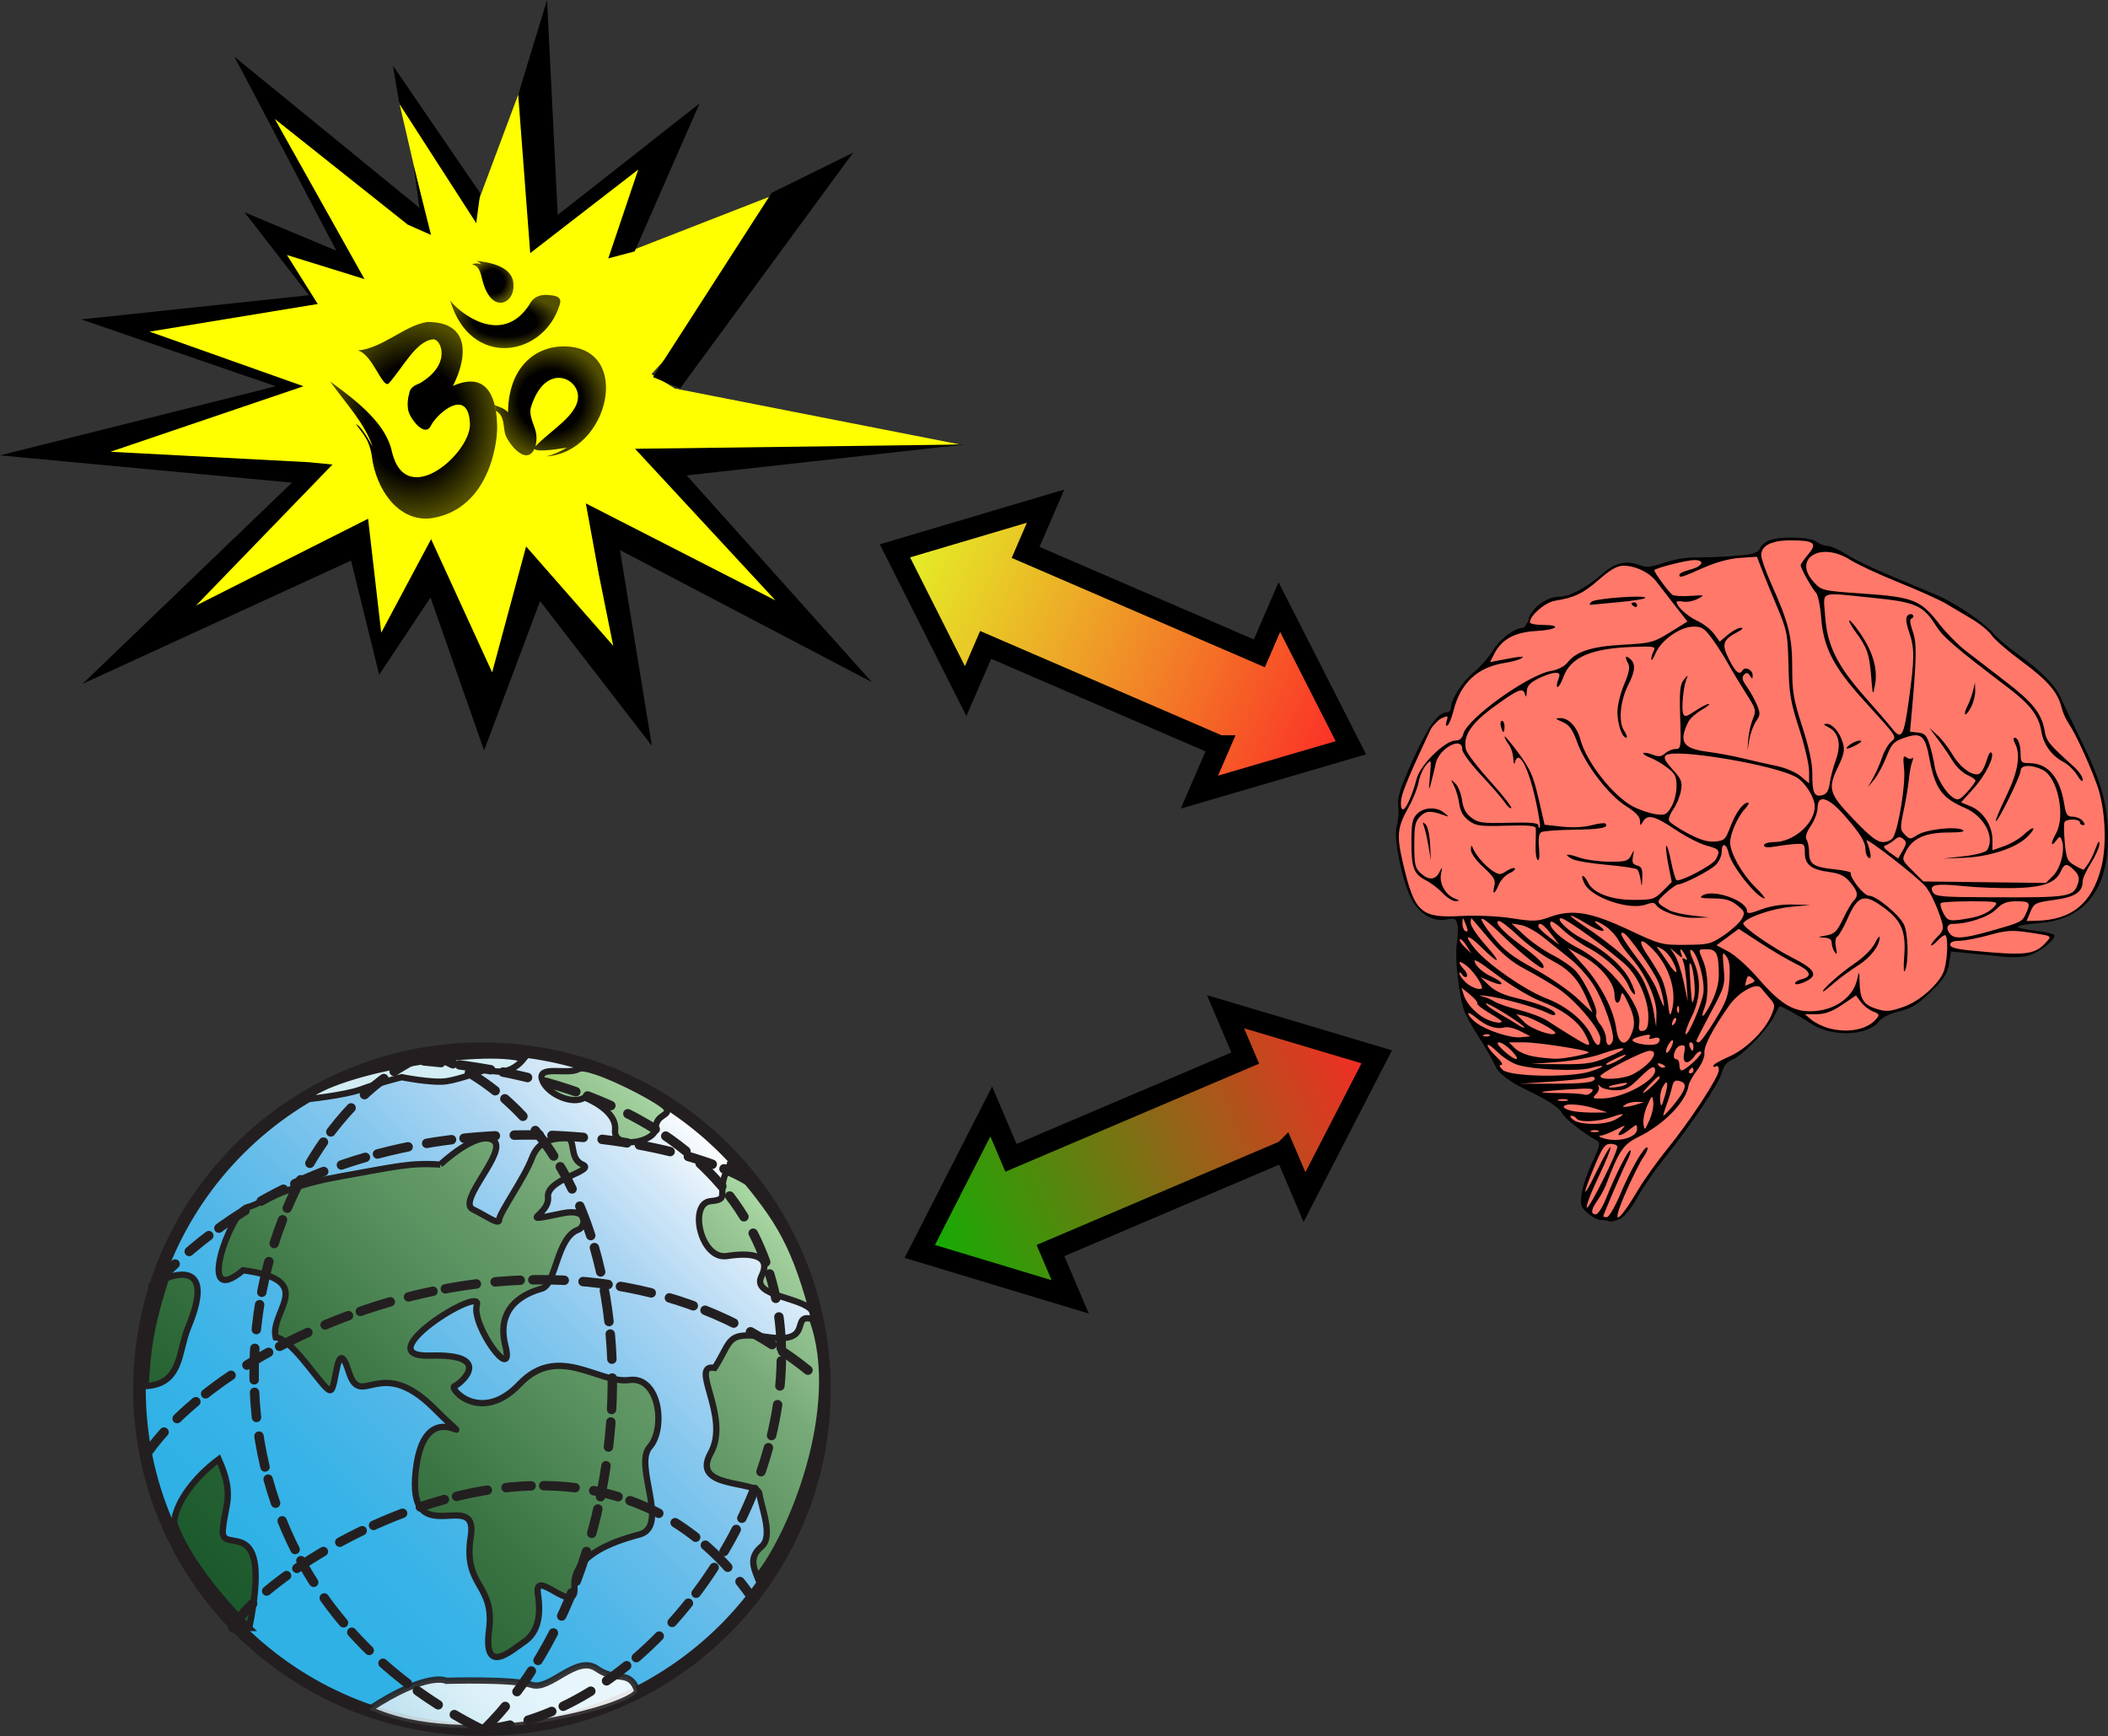<?xml version="1.0" encoding="UTF-8" standalone="no"?>
<!-- Created with Inkscape (http://www.inkscape.org/) -->

<svg
   xmlns:a="http://ns.adobe.com/AdobeSVGViewerExtensions/3.0/"
   xmlns:dc="http://purl.org/dc/elements/1.1/"
   xmlns:cc="http://creativecommons.org/ns#"
   xmlns:rdf="http://www.w3.org/1999/02/22-rdf-syntax-ns#"
   xmlns:svg="http://www.w3.org/2000/svg"
   xmlns="http://www.w3.org/2000/svg"
   xmlns:xlink="http://www.w3.org/1999/xlink"
   xmlns:sodipodi="http://sodipodi.sourceforge.net/DTD/sodipodi-0.dtd"
   xmlns:inkscape="http://www.inkscape.org/namespaces/inkscape"
   width="100%"
   height="100%"
   id="starburst"
   sodipodi:version="0.32"
   inkscape:version="0.47pre4 r22446"
   sodipodi:docname="soul_communication.svg"
   inkscape:output_extension="org.inkscape.output.svg.inkscape"
   version="1.0"
   viewBox="0 0 578.585 476.578">
  <rect x="0" y="0" width="578.585" height="476.578" fill="#333333" stroke="none"/>
  <defs
     id="defs4">
    <linearGradient
       id="linearGradient5042">
      <stop
         style="stop-color:#fd2727;stop-opacity:1;"
         offset="0"
         id="stop5044" />
      <stop
         style="stop-color:#09b600;stop-opacity:0.969;"
         offset="1"
         id="stop5046" />
    </linearGradient>
    <linearGradient
       id="linearGradient4388">
      <stop
         id="stop4390"
         offset="0"
         style="stop-color:#fd2727;stop-opacity:1;" />
      <stop
         id="stop4392"
         offset="1"
         style="stop-color:#e9fe26;stop-opacity:0.968;" />
    </linearGradient>
    <inkscape:perspective
       sodipodi:type="inkscape:persp3d"
       inkscape:vp_x="0 : 526.18109 : 1"
       inkscape:vp_y="0 : 1000 : 0"
       inkscape:vp_z="744.09448 : 526.18109 : 1"
       inkscape:persp3d-origin="372.04724 : 350.78739 : 1"
       id="perspective10" />
    <inkscape:perspective
       id="perspective2447"
       inkscape:persp3d-origin="372.04724 : 350.78739 : 1"
       inkscape:vp_z="744.09448 : 526.18109 : 1"
       inkscape:vp_y="0 : 1000 : 0"
       inkscape:vp_x="0 : 526.18109 : 1"
       sodipodi:type="inkscape:persp3d" />
    <inkscape:perspective
       id="perspective3283"
       inkscape:persp3d-origin="372.04724 : 350.78739 : 1"
       inkscape:vp_z="744.09448 : 526.18109 : 1"
       inkscape:vp_y="0 : 1000 : 0"
       inkscape:vp_x="0 : 526.18109 : 1"
       sodipodi:type="inkscape:persp3d" />
    <inkscape:perspective
       id="perspective3369"
       inkscape:persp3d-origin="372.04724 : 350.78739 : 1"
       inkscape:vp_z="744.09448 : 526.18109 : 1"
       inkscape:vp_y="0 : 1000 : 0"
       inkscape:vp_x="0 : 526.18109 : 1"
       sodipodi:type="inkscape:persp3d" />
    <inkscape:perspective
       id="perspective4182"
       inkscape:persp3d-origin="0.5 : 0.33333333 : 1"
       inkscape:vp_z="1 : 0.5 : 1"
       inkscape:vp_y="0 : 1000 : 0"
       inkscape:vp_x="0 : 0.5 : 1"
       sodipodi:type="inkscape:persp3d" />
    <linearGradient
       id="linearGradient9971">
      <stop
         id="stop9973"
         offset="0"
         style="stop-color: rgb(0, 0, 0); stop-opacity: 1;" />
      <stop
         style="stop-color: rgb(2, 0, 0); stop-opacity: 1;"
         offset="0.566"
         id="stop9985" />
      <stop
         id="stop9975"
         offset="1"
         style="stop-color:#040000;stop-opacity:0.69;" />
    </linearGradient>
    <inkscape:perspective
       id="perspective18"
       inkscape:persp3d-origin="135 : 83.666667 : 1"
       inkscape:vp_z="270 : 125.5 : 1"
       inkscape:vp_y="0 : 1000 : 0"
       inkscape:vp_x="0 : 125.5 : 1"
       sodipodi:type="inkscape:persp3d" />
    <radialGradient
       inkscape:collect="always"
       xlink:href="#linearGradient9971"
       id="radialGradient4295"
       gradientUnits="userSpaceOnUse"
       gradientTransform="matrix(0.281,0,0,0.283,187.426,635.484)"
       cx="159.363"
       cy="20.579"
       fx="159.363"
       fy="20.579"
       r="20.764" />
    <radialGradient
       inkscape:collect="always"
       xlink:href="#linearGradient9971"
       id="radialGradient4298"
       gradientUnits="userSpaceOnUse"
       gradientTransform="matrix(0.281,0,0,0.137,187.426,644.066)"
       cx="171.586"
       cy="59.301"
       fx="171.586"
       fy="59.301"
       r="54.233" />
    <radialGradient
       inkscape:collect="always"
       xlink:href="#linearGradient9971"
       id="radialGradient4301"
       gradientUnits="userSpaceOnUse"
       gradientTransform="matrix(0.281,0,0,0.278,187.426,635.959)"
       cx="215.65"
       cy="137.317"
       fx="215.65"
       fy="137.317"
       r="54.793" />
    <radialGradient
       inkscape:collect="always"
       xlink:href="#linearGradient9971"
       id="radialGradient4304"
       gradientUnits="userSpaceOnUse"
       gradientTransform="matrix(0.281,0,0,0.33,187.426,628.012)"
       cx="82.173"
       cy="155.381"
       fx="82.173"
       fy="155.381"
       r="82.009" />
    <inkscape:perspective
       id="perspective4356"
       inkscape:persp3d-origin="372.04724 : 350.78739 : 1"
       inkscape:vp_z="744.09448 : 526.18109 : 1"
       inkscape:vp_y="0 : 1000 : 0"
       inkscape:vp_x="0 : 526.18109 : 1"
       sodipodi:type="inkscape:persp3d" />
    <linearGradient
       inkscape:collect="always"
       xlink:href="#linearGradient4388"
       id="linearGradient4386"
       x1="-394.2"
       y1="314.094"
       x2="-188.657"
       y2="314.094"
       gradientUnits="userSpaceOnUse"
       gradientTransform="matrix(-0.635,-0.274,0.274,-0.635,134.089,861.661)" />
    <linearGradient
       inkscape:collect="always"
       xlink:href="#linearGradient5042"
       id="linearGradient4396"
       gradientUnits="userSpaceOnUse"
       gradientTransform="matrix(-0.636,0.271,-0.271,-0.636,311.87,1159.54)"
       x1="-394.2"
       y1="314.094"
       x2="-188.657"
       y2="314.094" />
  </defs>
  <sodipodi:namedview
     id="base"
     pagecolor="#ffffff"
     bordercolor="#666666"
     borderopacity="1.0"
     gridtolerance="10000"
     guidetolerance="10"
     objecttolerance="10"
     inkscape:pageopacity="0.0"
     inkscape:pageshadow="2"
     inkscape:zoom="0.98994949"
     inkscape:cx="315.00905"
     inkscape:cy="243.5029"
     inkscape:document-units="px"
     inkscape:current-layer="layer1"
     showgrid="false"
     inkscape:window-width="1440"
     inkscape:window-height="829"
     inkscape:window-x="0"
     inkscape:window-y="25"
     showguides="true"
     inkscape:guide-bbox="true"
     inkscape:window-maximized="1" />
  <g
     inkscape:label="Layer 1"
     inkscape:groupmode="layer"
     id="layer1"
     transform="translate(-96.996,-563.958)">
    <g
       id="g3289"
       transform="translate(16.162,123.239)">
      <path
         sodipodi:nodetypes="cccccccccccccccccccccccccccccc"
         id="path2455"
         d="M 158.571,546.648 105,565.576 166.429,570.934 127.5,612.005 180.714,588.791 185,620.934 199.643,596.291 217.5,630.219 l 11.429,-30 23.214,23.214 -4.643,-38.929 51.786,26.786 -35,-42.857 80,-5.714 -78.214,-15.357 -6.429,-3.929 L 310,487.719 l -56.786,22.143 7.143,-26.429 -29.643,20.714 -4.286,-46.429 -15.357,41.071 -20.714,-30.179 8.214,35.536 -45.714,-34.643 23.929,43.929 -22.143,-7.5 13.214,18.214 -50.357,7.143 41.071,15.357 z"
         style="fill:#ffff00;fill-rule:evenodd;stroke:none" />
      <path
         sodipodi:nodetypes="cccccccccccccccccccccccccccccccccccccccccccccccccccccccccccccccc"
         id="path2453"
         d="m 198.996,604.719 -14.091,21.213 -7.715,-31.336 -73.678,33.825 57.451,-55.212 -80.13,-7.494 75.687,-18.964 -53.377,-18.362 62.477,-6.633 -17.675,-22.766 25.19,10.53 -23.044,-43.93 -4.948,-9.33 50.819,41.5 -1.597,-11.598 4.777,19.047 -6.392,-2.828 -36.488,-29.01 24.611,43.949 -21.277,-6.602 8.449,13.441 -46.155,7.59 42.239,14.993 -52.988,17.988 54.227,2.85 6.727,0.639 -37.455,38.722 47.222,-23.833 3.609,31.276 13.693,-25.665 16.753,36.556 9.32,-34.556 23.902,27.254 -3.977,-19.772 -3.533,-19.305 52.042,26.624 -38.532,-41.611 90.417,-1.183 -76.245,8.487 50.828,56.74 -69.13,-36.234 8.748,53.716 -30.688,-39.716 -15.364,41 -14.712,-42 z m 68.504,-57.368 -7.429,-3.132 32.571,-50.581 22.355,-11.011 -47.498,64.723 z m -11.489,-60.084 -29.646,22.928 -3.301,-43.509 7.919,-25.967 2.926,59 38.944,-30.623 -17.809,40.624 -7.255,1.927 8.221,-24.381 z m -65.576,-18.076 -1.762,-10.471 23.969,35 -1.095,8.255 -21.112,-32.783 z"
         style="fill:#000000" />
    </g>
    <g
       transform="matrix(-0.335,0,0,0.335,694.638,638.524)"
       inkscape:label="Layer 1"
       id="g4000">
      <g
         id="g3885">
        <g
           id="g3882">
          <path
             sodipodi:nodetypes="ccccccccccccccccccccccccccccccccccccccccccccccccccccccccccccccccccc"
             id="path3371"
             d="m 124.643,559.862 c 20.952,0.729 41.905,-0.967 62.857,-5 l 2.5,20.357 19.643,21.429 28.929,12.143 7.143,3.214 8.571,8.214 22.143,3.214 19.286,-5.714 32.857,-20 4.286,15 c 5.351,6.165 7.68,14.597 16.429,18.214 5.611,9.27 16.209,13.553 26.429,18.214 l -2.143,5.357 c 18.386,35.661 43.339,64.757 66.071,96.071 l 15,22.857 6.786,3.929 18.214,-4.286 8.214,-10.357 -5.357,-23.929 -12.143,-25 31.071,-21.429 7.5,-12.857 41.429,-19.643 5.714,-7.143 15,-26.786 11.071,-17.143 5.714,-23.929 1.786,-19.286 -1.071,-22.857 -0.714,-13.571 26.071,-1.071 12.143,-12.143 10.357,-31.786 2.857,-28.929 -2.5,-11.429 0.714,-13.571 -23.214,-53.214 -12.5,-13.571 -7.143,-1.071 -5.714,-18.571 -14.643,-16.429 -15,-16.071 c -2.496,-10.491 -17.259,-14.169 -27.5,-20.357 3.232,-6.179 -4.545,-11.135 -9.286,-16.429 -9.596,-5.843 -21.045,-8.243 -35,-13.214 l -24.643,-18.929 c -6.548,-4.289 -13.095,-2.629 -19.643,-0.357 l -12.5,1.786 -34.286,-9.643 -29.286,0 L 342.5,230.219 c -1.472,-3.689 -3.08,-7.32 -11.071,-8.214 -9.803,-5.247 -18.193,-2.013 -27.143,-2.143 l -16.429,6.429 -36.071,16.429 -80.714,37.5 -50.357,43.571 c -10.606,4.264 -17.379,16.195 -25.357,25.714 L 65,419.862 c -6.396,20.156 -7.409,42.465 -4.286,66.429 2.183,15.317 8.773,26.227 18.571,33.929 7.583,6.546 18.32,11.636 38.214,12.5 l 15.714,2.857 -3.571,3.571 -27.857,5 c 6.47,6.387 11.051,14.663 22.857,15.714 z"
             style="fill:#ff786a;fill-opacity:1;fill-rule:evenodd;stroke:none" />
        </g>
        <path
           d="m 456.139,775.802 c -3.421,-1.861 -9.435,-9.414 -13.364,-16.785 -3.929,-7.37 -14.153,-22.186 -22.721,-32.924 -22.559,-28.27 -44.289,-60.718 -46.833,-69.931 -1.538,-5.572 -4.253,-8.832 -8.986,-10.793 -8.262,-3.422 -28.045,-23.934 -33.59,-34.828 -2.227,-4.374 -4.247,-8.198 -4.49,-8.496 -0.722,-0.887 -15.596,7.191 -25.757,13.989 -16.858,11.278 -46.288,10.438 -55.75,-1.592 -2.63,-3.343 -8.932,-6.495 -16.726,-8.365 -10.08,-2.418 -15.09,-5.513 -25.825,-15.954 -10.886,-10.587 -13.612,-14.794 -14.928,-23.028 l -1.61,-10.074 -12.951,1.282 c -7.123,0.705 -19.819,1.99 -28.214,2.854 -9.677,0.996 -18.264,0.581 -23.461,-1.134 -8.465,-2.794 -20.199,-12.126 -20.199,-16.065 0,-1.23 6.759,-2.961 15.02,-3.846 8.261,-0.885 15.02,-2.377 15.02,-3.316 0,-0.939 -7.835,-2.301 -17.411,-3.025 -37.158,-2.81 -56.607,-27.223 -56.491,-70.908 0.066,-24.701 5.602,-45.187 20.317,-75.172 7.484,-15.251 15.432,-32.037 17.662,-37.304 4.604,-10.872 16.875,-23.388 37.079,-37.819 7.625,-5.447 16.306,-12.902 19.291,-16.569 6.434,-7.903 29.63,-23.739 44.254,-30.211 5.719,-2.531 22.356,-9.509 36.971,-15.506 14.615,-5.997 31.716,-14.187 38.002,-18.2 6.286,-4.013 13.564,-7.329 16.175,-7.369 2.611,-0.04 6.765,-1.6 9.232,-3.466 5.449,-4.121 30.789,-4.593 39.265,-0.731 3.212,1.464 6.408,4.448 7.101,6.632 0.984,3.1 5.176,4.326 19.108,5.588 9.816,0.89 24.086,1.5 31.712,1.357 8.503,-0.16 19.038,1.529 27.244,4.367 9.976,3.45 14.864,4.062 19.214,2.409 12.154,-4.621 20.869,-2.702 32.176,7.085 13.313,11.522 26.543,18.425 35.313,18.425 9.536,0 21.964,9.073 24.596,17.958 1.216,4.103 3.138,7.46 4.272,7.46 6.948,0 19.083,8.981 24.892,18.422 3.627,5.895 10.796,14.094 15.931,18.22 9.164,7.364 18.55,22.099 18.55,29.121 0,1.957 1.502,3.558 3.337,3.558 7.261,0 15.58,11.675 27.991,39.282 10.526,23.414 12.769,30.526 11.844,37.557 -0.628,4.77 -0.077,12.142 1.225,16.382 3.1,10.101 -5.473,49.81 -13.409,62.109 -7.12,11.035 -17.111,16.307 -27.285,14.398 -6.76,-1.268 -7.88,-0.776 -8.987,3.951 -0.696,2.97 -0.478,10.325 0.483,16.344 1.809,11.329 -1.979,43.94 -6.433,55.376 -1.337,3.433 -5.296,10.712 -8.798,16.175 -7.588,11.837 -13.457,21.981 -16.619,28.725 -2.588,5.519 -11.324,12.256 -23.428,18.069 -19.075,9.16 -28.54,15.291 -30.941,20.041 -2.187,4.326 -17.358,16.272 -28.791,22.67 -2.806,1.57 -2.138,4.499 4.035,17.691 4.069,8.695 8.021,20.357 8.783,25.916 1.242,9.059 0.713,10.685 -5.094,15.675 -3.563,3.062 -8.312,5.567 -10.552,5.567 -2.24,0 -5.458,0.481 -7.15,1.069 -1.693,0.588 -5.877,-0.454 -9.299,-2.315 z m -4.627,-22.439 c -5.189,-11.756 -11.483,-24.294 -13.987,-27.862 -2.504,-3.568 -3.972,-7.068 -3.263,-7.777 2.081,-2.081 13.601,17.711 22.186,38.115 4.373,10.394 9.312,18.897 10.976,18.897 1.664,0 3.025,-0.291 3.025,-0.648 0,-1.384 -16.068,-38.657 -19.655,-45.594 -2.086,-4.034 -3.264,-7.862 -2.618,-8.508 1.381,-1.381 12.327,20.214 19.846,39.153 2.901,7.308 6.714,13.287 8.473,13.287 4.459,0 3.989,-3.953 -1.366,-11.473 -2.51,-3.525 -5.696,-9.405 -7.079,-13.066 -10.335,-27.355 -14.052,-32.822 -26.435,-38.881 -20.97,-10.259 -39.082,-28.86 -41.123,-42.229 -0.354,-2.323 -3.558,-8.042 -7.118,-12.71 -3.748,-4.915 -6.194,-10.726 -5.81,-13.808 0.684,-5.491 -7.099,-20.361 -20.549,-39.263 -7.61,-10.694 -22.105,-18.755 -25.635,-14.255 -0.855,1.09 -3.944,4.719 -6.865,8.063 -5.03,5.76 -5.129,6.514 -1.875,14.302 5.401,12.926 20.982,28.168 34.995,34.234 6.939,3.004 12.635,6.303 12.656,7.331 0.022,1.028 -1,1.227 -2.271,0.441 -1.271,-0.785 -2.311,0.599 -2.311,3.077 0,5.684 23.477,41.584 42.382,64.811 7.919,9.729 18.425,24.43 23.346,32.669 18.113,30.323 23.081,31.158 10.075,1.692 z m 23.039,-11.138 c -6.183,-12.93 -10.687,-24.064 -10.01,-24.741 0.677,-0.677 5.927,8.548 11.666,20.501 11.473,23.897 11.912,19.859 0.714,-6.574 -5.962,-14.073 -7.971,-16.753 -12.562,-16.753 -3.006,0 -5.465,1.089 -5.465,2.42 0,4.959 23.034,51.044 24.928,49.873 1.084,-0.67 -3.088,-11.797 -9.271,-24.727 z m -4.103,-32.188 c 3.177,-1.018 4.177,-1.954 2.221,-2.08 -1.955,-0.127 -7.525,-2.254 -12.377,-4.728 -8.742,-4.457 -8.785,-4.457 -4.752,0 5.386,5.952 0.961,5.761 -6.732,-0.291 -5.897,-4.638 -6.088,-4.649 -6.088,-0.334 0,6.998 15.834,11.243 27.729,7.434 z m 9.821,-6.152 c -1.589,-0.641 -4.188,-0.641 -5.777,0 -1.589,0.641 -0.289,1.165 2.888,1.165 3.177,0 4.477,-0.524 2.888,-1.165 z m -45.937,-20.761 c -3.895,-8.609 -4.056,-8.701 -4.883,-2.787 -0.47,3.364 0.958,10.123 3.173,15.02 3.895,8.609 4.056,8.701 4.883,2.787 0.47,-3.364 -0.958,-10.123 -3.173,-15.02 z m 60.515,11.967 c 2.467,-1.866 3.247,-3.426 1.733,-3.466 -1.514,-0.04 -3.395,0.966 -4.18,2.237 -2.094,3.389 -17.626,2.817 -28.593,-1.053 -10.973,-3.872 -12.395,-2.958 -3.179,2.042 8.285,4.495 28.407,4.636 34.219,0.24 z m -76.211,-12.205 c -1.788,-4.766 -3.854,-11.428 -4.593,-14.806 -1.04,-4.757 -2.386,-5.868 -5.974,-4.93 -5.633,1.473 -5.848,4.759 -0.804,12.289 4.142,6.184 12.7,16.111 13.888,16.111 0.404,0 -0.729,-3.899 -2.517,-8.665 z m 76.942,4.91 c 3.971,-0.794 7.221,-2.354 7.221,-3.466 0,-3.07 -13.743,-2.354 -25.418,1.325 l -10.398,3.276 10.687,0.155 c 5.878,0.085 13.936,-0.495 17.908,-1.29 z m -73.699,-19.436 c -4.161,-7.775 -5.194,-3.656 -1.848,7.369 2.71,8.93 3.128,9.353 3.768,3.805 0.396,-3.432 -0.468,-8.46 -1.92,-11.174 z m 30.084,13.948 c -1.906,-1.232 -6.066,-2.152 -9.243,-2.045 l -5.777,0.195 5.777,1.85 c 3.177,1.018 7.337,1.938 9.243,2.045 3.081,0.173 3.081,-0.054 0,-2.045 z m 54.836,-3.912 c -2.248,-0.586 -5.368,-0.547 -6.932,0.086 -1.565,0.633 0.275,1.112 4.088,1.065 3.813,-0.047 5.093,-0.565 2.844,-1.151 z m -30.429,-4.362 c -2.009,-2.009 -2.97,-4.868 -2.137,-6.354 0.988,-1.762 0.433,-1.697 -1.596,0.186 -1.712,1.589 -7.287,2.888 -12.391,2.888 -7.916,0 -10.856,-1.554 -20.018,-10.578 -8.32,-8.195 -11.047,-9.775 -12.106,-7.015 -3.136,8.172 24.807,23.965 43.071,24.342 8.049,0.166 8.507,-0.141 5.178,-3.47 z m 29.314,-0.969 c 22.283,0 18.993,-1.395 -7.096,-3.01 -18.884,-1.169 -21.19,-0.91 -18.693,2.099 1.566,1.888 4.326,2.865 6.133,2.171 1.807,-0.693 10.652,-1.26 19.656,-1.26 z m -73.362,-6.932 c -6.709,-7.002 -8.088,-7.968 -8.088,-5.666 0,1.586 11.782,12.599 13.479,12.599 0.688,0 -1.738,-3.119 -5.391,-6.932 z m 33.313,1.487 c -0.53,-0.453 -4.602,-1.491 -9.05,-2.308 -5.69,-1.044 -7.06,-0.81 -4.622,0.788 3.132,2.053 15.963,3.479 13.672,1.519 z m 47.562,-3.942 c -13.98,-0.938 -27.757,-2.45 -30.617,-3.361 -3.143,-1.001 -5.199,-0.696 -5.199,0.77 0,3.346 8.643,4.357 36.971,4.323 l 24.262,-0.029 -25.418,-1.704 z m -40.438,-4.452 c 0,-2.671 -35.206,-20.822 -40.386,-20.822 -8.824,0 -0.372,11.789 13.813,19.267 7.67,4.044 26.573,5.15 26.573,1.555 z m 80.133,-5.225 c 2.847,-2.848 3.141,-4.044 0.992,-4.044 -1.678,0 0.179,-3.017 4.126,-6.704 3.947,-3.687 7.177,-7.881 7.177,-9.32 0,-1.439 -3.62,1.004 -8.044,5.428 -4.424,4.424 -11.963,9.214 -16.753,10.645 -13.175,3.935 -48.949,5.501 -59.415,2.601 -13.169,-3.648 -12.964,-1.365 0.252,2.812 16.443,5.196 66.033,4.215 71.664,-1.418 z m -152.921,0.578 c -0.785,-1.271 -1.887,-2.311 -2.447,-2.311 -0.561,0 -1.019,1.04 -1.019,2.311 0,1.271 1.101,2.311 2.447,2.311 1.346,0 1.804,-1.04 1.019,-2.311 z m 8.088,-4.622 c 0,-2.542 1.112,-4.621 2.471,-4.621 4.319,0 1.199,-10.312 -3.385,-11.186 -3.766,-0.718 -4.178,0.169 -2.946,6.331 1.74,8.701 -3.204,9.903 -8.665,2.107 -1.949,-2.783 -4.341,-4.263 -5.315,-3.288 -1.69,1.69 12.491,15.088 16.107,15.218 0.953,0.034 1.733,-2.018 1.733,-4.559 z m 17.314,0.026 c 0.81,-1.31 -0.118,-1.697 -2.174,-0.908 -4.003,1.536 -4.736,3.192 -1.412,3.192 1.196,0 2.81,-1.028 3.586,-2.284 z m 42.572,-0.888 c -2.359,-2.111 -15.982,-8.384 -15.982,-7.359 0,1.436 11.98,8.004 14.827,8.128 1.165,0.051 1.685,-0.295 1.155,-0.769 z m 39.475,-1.537 c -12.349,-0.949 -27.922,-3.826 -35.6,-6.577 -17.27,-6.186 -24.368,-6.084 -10.614,0.153 17.024,7.721 20.902,8.432 45.059,8.268 l 23.107,-0.157 -21.952,-1.688 z m 19.237,-4.331 c 6.355,-1.045 13.283,-3.967 16.111,-6.794 l 4.961,-4.962 -12.464,0 c -10.951,0 -50.785,6.13 -52.893,8.14 -1.243,1.185 18.548,5.218 26.203,5.34 3.813,0.06 11.949,-0.715 18.081,-1.723 z m 25.208,-4.756 c 5.069,-4.611 6.361,-6.887 3.935,-6.932 -1.986,-0.037 -6.6,3.052 -10.253,6.864 -8.597,8.973 -3.531,9.027 6.318,0.068 z m -134.562,-4.689 c -1.477,-2.759 -3.205,-4.497 -3.84,-3.862 -0.635,0.635 0.053,3.413 1.53,6.173 1.477,2.759 3.205,4.497 3.84,3.862 0.635,-0.635 -0.053,-3.413 -1.53,-6.173 z m -17.65,1.155 c 0.732,-1.906 0.323,-3.466 -0.908,-3.466 -1.231,0 -2.238,1.56 -2.238,3.466 0,1.906 0.409,3.466 0.908,3.466 0.5,0 1.507,-1.56 2.238,-3.466 z m 44.07,-3.23 c 4.984,-1.952 3.314,-3.462 -6.395,-5.786 -4.643,-1.111 -6.071,-0.796 -4.91,1.083 1.132,1.831 0.12,2.169 -3.272,1.092 -4.693,-1.49 -6.626,0.888 -3.37,4.144 2.003,2.003 12.247,1.698 17.947,-0.534 z m 24.416,-3.391 c 0,-3.006 2.147,-8.195 4.772,-11.531 2.624,-3.336 4.114,-7.13 3.311,-8.43 -2.077,-3.361 9.486,-27.631 16.888,-35.448 3.423,-3.615 11.943,-9.479 18.933,-13.032 6.99,-3.553 17.388,-10.805 23.107,-16.115 l 10.398,-9.656 -7.634,1.281 c -4.199,0.705 -12.517,5.256 -18.486,10.114 -5.968,4.859 -15.671,12.643 -21.56,17.299 -5.89,4.656 -14.348,13.953 -18.797,20.661 -8.729,13.162 -18.547,41.234 -16.388,46.86 2.051,5.345 5.456,4.095 5.456,-2.003 z m 11.362,-1.004 c 5.105,-12.325 20.288,-25.209 37.423,-31.757 17.17,-6.561 47.49,-27.482 58.095,-40.085 10.39,-12.347 7.202,-13.633 -4.711,-1.899 -15.318,15.088 -17.198,13.655 -2.994,-2.281 6.456,-7.244 11.738,-15.216 11.738,-17.715 0,-2.5 -0.372,-4.112 -0.827,-3.583 -0.455,0.529 -7.073,8.282 -14.707,17.227 -9.975,11.688 -18.031,18.453 -28.634,24.042 -8.115,4.277 -20.288,11.407 -27.052,15.843 -14.363,9.42 -35.072,33.893 -35.072,41.445 0,7.207 3.51,6.562 6.741,-1.237 z m 16.91,-0.972 c 6.691,-4.093 15.48,-9.669 19.53,-12.392 4.051,-2.723 14.449,-6.719 23.107,-8.88 8.658,-2.161 17.898,-5.327 20.533,-7.035 2.635,-1.708 7.314,-3.652 10.398,-4.319 3.084,-0.667 1.968,-0.87 -2.48,-0.45 -11.319,1.067 -42.414,9.589 -50.784,13.917 -4.292,2.219 -6.984,2.652 -6.984,1.123 0,-3.267 13.182,-8.665 32.127,-13.155 10.429,-2.472 17.432,-5.729 22.175,-10.313 l 6.932,-6.701 -8.665,3.591 c -11.651,4.829 -11.124,0.718 0.585,-4.562 5.088,-2.294 10.623,-6.923 12.301,-10.286 2.454,-4.919 -1.043,-3.041 -17.879,9.602 -12.506,9.391 -27.329,18.162 -36.829,21.792 -17.064,6.52 -29.745,16.085 -35.128,26.493 -5.871,11.353 -5.108,11.462 11.059,1.573 z m -102.214,4.032 c 0,-0.604 -5.336,-11.085 -11.858,-23.291 -11.463,-21.454 -11.815,-22.667 -10.573,-36.451 1.176,-13.045 0.99,-13.865 -2.184,-9.637 -2.53,3.37 -3.211,8.689 -2.517,19.641 0.824,13.003 2.426,17.424 11.925,32.928 6.035,9.849 11.925,17.908 13.089,17.908 1.164,0 2.117,-0.494 2.117,-1.098 z m 65.561,-9.877 c 2.093,-15.774 12.885,-36.595 27.182,-52.443 l 12.394,-13.739 -12.531,6.807 c -14.229,7.729 -25.596,21.68 -25.596,31.416 0,7.807 -3.906,8.847 -5.206,1.386 -0.77,-4.418 -1.654,-3.637 -5.887,5.199 -5.671,11.838 -6.234,18.051 -2.401,26.464 4.543,9.97 10.372,7.506 12.044,-5.09 z m 114.529,-4.865 c 3.097,-2.245 6.12,-5.548 6.717,-7.34 0.598,-1.792 -2.276,-0.429 -6.387,3.03 -8.282,6.969 -16.395,9.732 -23.286,7.929 -2.498,-0.653 -8.279,0.718 -12.848,3.047 l -8.306,4.234 7.686,0.797 c 8.424,0.873 27.558,-5.271 36.424,-11.697 z m -176.426,-5.426 c -7.335,-14.718 -7.815,-31.066 -1.334,-45.348 2.685,-5.916 3.443,-9.637 1.857,-9.109 -4.809,1.603 -11.505,25.239 -9.996,35.286 1.516,10.094 13.415,37.26 14.671,33.493 0.428,-1.283 -1.911,-7.728 -5.197,-14.323 z m 170.072,15.067 c -1.668,-0.667 -3.661,-0.585 -4.429,0.182 -0.768,0.768 0.597,1.314 3.033,1.214 2.692,-0.111 3.239,-0.658 1.396,-1.396 z m -32.931,-10.182 6.723,-6.723 -6.176,1.428 c -6.693,1.547 -25.817,11.837 -25.817,13.891 0,3.881 19.388,-2.714 25.27,-8.595 z m -249.016,4.758 c 4.664,-1.295 10.903,-4.375 13.864,-6.842 l 5.384,-4.487 -9.588,-0.077 c -6.935,-0.056 -12.728,-2.19 -20.933,-7.711 l -11.344,-7.634 -4.119,5.461 c -2.265,3.004 -6.736,6.456 -9.935,7.672 -5.07,1.928 -5.414,2.696 -2.678,5.993 7.4,8.916 23.481,12.032 39.349,7.625 z m 155.008,-3.302 c -2.893,-15.134 24.891,-49.566 50.462,-62.534 14.007,-7.104 25.211,-18.046 21.884,-21.373 -0.76,-0.76 -5.263,2.308 -10.005,6.819 -4.742,4.511 -14.176,11.159 -20.963,14.773 -14.413,7.675 -28.628,21.151 -32.712,31.013 -1.583,3.821 -3.808,6.947 -4.947,6.947 -1.138,0 0.548,-5.166 3.748,-11.48 6.008,-11.857 21.283,-25.163 39.319,-34.249 10.681,-5.381 22.319,-16.671 17.155,-16.641 -3.937,0.022 -41.297,27.127 -53.564,38.86 -9.755,9.331 -17.893,28.295 -17.893,41.698 0,9.227 1.294,11.852 5.841,11.852 1.686,0 2.338,-2.211 1.674,-5.683 z m 115.634,-9.235 c 6.094,-3.542 10.544,-6.976 9.889,-7.631 -1.241,-1.241 -31.368,17.603 -31.368,19.62 0,0.632 2.34,-0.358 5.199,-2.2 2.86,-1.842 10.185,-6.247 16.279,-9.789 z m -143.149,6.731 c -0.753,-1.961 -1.864,-3.07 -2.47,-2.464 -0.606,0.606 -0.416,2.21 0.422,3.566 2.278,3.687 3.61,2.97 2.048,-1.101 z m 24.113,-33.164 c 6.309,-12.746 21.677,-26.721 51.161,-46.526 13.405,-9.004 9.706,-8.854 -5.013,0.203 -11.248,6.921 -18.443,7.72 -9.656,1.071 6.95,-5.258 1.362,-4.098 -6.201,1.288 -3.71,2.642 -8.184,7.581 -9.941,10.976 -1.758,3.395 -6.43,9.812 -10.384,14.26 -11.772,13.243 -21.051,33.826 -20.741,46.006 l 0.27,10.607 2.079,-12.531 c 1.143,-6.892 4.936,-18.301 8.427,-25.355 z m 129.444,31.173 c 8.053,-4.19 15.653,-12.592 17.814,-19.696 l 1.708,-5.612 -6.919,5.612 c -3.805,3.087 -6.509,6.334 -6.008,7.215 0.501,0.881 -3.793,4.36 -9.543,7.729 -5.75,3.369 -10.454,6.548 -10.454,7.062 0,2.05 7.509,0.755 13.401,-2.311 z m -179.708,-9.292 c -3.456,-9.089 -2.908,-27.928 1.091,-37.498 4.422,-10.584 4.595,-10.042 -3.197,-10.042 -7.624,0 -9.43,3.985 -9.481,20.92 -0.02,6.767 2.125,14.85 6.011,22.648 6.23,12.502 9.78,15.03 5.575,3.971 z m 35.714,-24.433 c 2.284,-4.448 7.227,-12.58 10.983,-18.07 7.873,-11.508 6.827,-15.335 -1.958,-7.164 -15.246,14.18 -22.515,35.953 -17.682,52.963 1.32,4.646 1.922,3.288 3.072,-6.932 0.787,-6.99 3.3,-16.348 5.584,-20.796 z m -13.586,23.733 c -0.768,-0.768 -1.314,0.597 -1.214,3.033 0.111,2.692 0.658,3.239 1.396,1.396 0.668,-1.668 0.586,-3.661 -0.182,-4.429 z m -161.131,1.442 c 8.967,-3.126 11.778,-8.005 12.086,-20.979 0.235,-9.929 0.244,-9.939 2.05,-2.312 3.609,15.247 19.444,25.845 38.616,25.845 14.494,0 24.922,-6.723 43.261,-27.889 7.527,-8.688 18.101,-18.138 23.496,-21 l 9.81,-5.204 -9.12,-6.707 -9.12,-6.707 -17.842,11.627 c -9.813,6.395 -22.782,13.992 -28.818,16.884 -12.129,5.809 -14.025,10.415 -5.199,12.63 3.177,0.797 5.777,2.351 5.777,3.453 0,2.629 -12.134,-2.016 -14.263,-5.46 -2.383,-3.857 2.005,-8.163 15.058,-14.778 18.432,-9.34 43.127,-26.582 41.603,-29.047 -2.998,-4.851 -23.518,-11.904 -38.932,-13.381 l -16.175,-1.55 14.417,-0.339 c 9.312,-0.219 18.517,1.219 25.995,4.061 9.004,3.421 11.578,3.713 11.578,1.313 0,-8.472 27.13,-18.207 36.143,-12.97 3.459,2.01 1.821,2.512 -8.414,2.577 -9.845,0.063 -14.26,1.323 -19.592,5.589 -6.257,5.006 -6.614,6.01 -3.926,11.032 1.626,3.039 8.153,9.071 14.504,13.405 10.896,7.435 12.681,7.888 31.655,8.02 19.612,0.137 20.757,-0.165 46.481,-12.244 31.343,-14.718 46.31,-17.183 64.539,-10.628 10.512,3.78 13.399,3.885 31.115,1.129 11.465,-1.784 28.675,-2.559 41.681,-1.879 33.366,1.745 38.268,-2.704 47.742,-43.337 5.376,-23.056 4.753,-29.061 -4.785,-46.125 -3.552,-6.354 -7.175,-15.489 -8.051,-20.299 -0.876,-4.81 -3.582,-11.049 -6.013,-13.864 -4.415,-5.114 -4.418,-5.107 -3.262,8.745 1.075,12.873 0.988,13.203 -1.216,4.622 -1.305,-5.084 -2.877,-11.672 -3.492,-14.641 -2.569,-12.401 -21.727,-22.816 -21.727,-11.812 0,2.673 -6.811,11.999 -15.61,21.374 -8.586,9.148 -17.31,19.232 -19.389,22.409 -2.078,3.177 -4.4,5.182 -5.159,4.456 -0.76,-0.727 6.967,-10.59 17.171,-21.919 10.203,-11.329 19.154,-22.998 19.89,-25.93 2.785,-11.095 -4.151,-21.584 -23.537,-35.594 -19.852,-14.346 -23.287,-15.642 -24.919,-9.398 -0.655,2.507 -1.159,1.647 -1.325,-2.264 -0.208,-4.901 -2.309,-7.349 -9.419,-10.976 -5.033,-2.568 -11.246,-4.668 -13.807,-4.668 -4.012,0 -4.353,0.799 -2.46,5.777 1.208,3.177 1.391,5.777 0.407,5.777 -0.984,0 -3.104,-3.637 -4.712,-8.083 -5.9,-16.318 -22.642,-23.559 -57.282,-24.775 -17.07,-0.6 -18.643,-0.295 -16.753,3.237 1.148,2.144 2.033,5.267 1.968,6.939 -0.066,1.672 -1.655,-0.599 -3.533,-5.047 -4.428,-10.49 -19.753,-21.397 -30.506,-21.711 -7.065,-0.207 -9.218,1.099 -15.337,9.297 -3.915,5.246 -9.943,14.604 -13.396,20.796 -3.453,6.192 -10.152,17.311 -14.887,24.708 -8.137,12.711 -8.441,13.852 -5.542,20.796 1.687,4.041 3.384,11.507 3.77,16.59 l 0.703,9.243 -1.679,-9.307 c -0.924,-5.119 -3.408,-11.775 -5.521,-14.792 -3.417,-4.878 -3.478,-6.354 -0.552,-13.356 1.809,-4.33 5.524,-11.011 8.257,-14.848 3.78,-5.308 4.324,-7.62 2.276,-9.667 -2.047,-2.048 -3.212,-1.867 -4.87,0.756 -1.88,2.974 -2.184,2.926 -2.215,-0.35 -0.04,-4.351 6.066,-7.505 8.115,-4.19 2.712,4.388 5.737,2.012 11.226,-8.821 6.305,-12.442 5.174,-16.122 -6.886,-22.412 -4.125,-2.151 -5.223,-3.506 -2.847,-3.515 2.127,-0.008 6.903,2.541 10.614,5.664 l 6.748,5.678 4.79,-6.478 c 2.634,-3.563 8.776,-8.319 13.648,-10.568 7.972,-3.681 16.761,-11.672 16.895,-15.363 0.028,-0.777 -2.425,-0.939 -5.452,-0.361 -3.027,0.579 -8.354,-0.442 -11.838,-2.267 -6.111,-3.202 -5.897,-3.288 6.081,-2.425 6.829,0.491 13.462,0.068 14.74,-0.942 3.593,-2.838 15.574,-19.373 14.662,-20.236 -2.136,-2.019 -26.696,-8.173 -32.617,-8.173 -9.383,0 -6.952,5.238 3.676,7.917 4.67,1.177 8.49,2.997 8.49,4.044 0,2.88 -1.362,2.494 -19.254,-5.457 -10.655,-4.735 -21.507,-7.696 -30.427,-8.301 l -13.864,-0.941 -3.84,10.034 c -2.112,5.519 -7.783,19.393 -12.602,30.831 -8.23,19.536 -8.799,22.433 -9.386,47.803 -0.545,23.591 -1.655,30.194 -8.772,52.211 -4.481,13.863 -8.148,29.617 -8.148,35.011 l 0,9.806 6.905,-5.811 c 3.97,-3.341 12.564,-6.975 20.219,-8.55 7.322,-1.507 19.552,-4.274 27.178,-6.149 7.625,-1.875 20.583,-4.285 28.795,-5.356 20.418,-2.663 23.926,-8.058 15.906,-24.47 -1.308,-2.676 -6.182,-7.072 -10.831,-9.768 -4.649,-2.696 -7.298,-4.925 -5.887,-4.954 1.411,-0.029 6.386,2.539 11.055,5.707 6.977,4.735 8.722,5.152 9.8,2.342 1.55,-4.038 0.056,-21.155 -2.42,-27.744 -1.733,-4.61 -1.728,-4.61 2,-0.024 3.072,3.78 3.59,9.225 2.91,30.617 -0.786,24.728 -0.599,26.019 3.779,26.019 2.534,0 6.363,1.589 8.509,3.532 3.073,2.781 5.268,3.013 10.323,1.091 3.531,-1.343 6.94,-1.921 7.576,-1.286 0.635,0.635 -1.844,2.296 -5.509,3.689 -3.666,1.394 -10.049,5.115 -14.185,8.27 -6.385,4.87 -7.519,7.2 -7.511,15.439 0.005,5.415 1.928,12.851 4.352,16.826 3.96,6.495 5.132,7.003 13.278,5.76 4.914,-0.75 13.164,-3.62 18.334,-6.378 16.15,-8.615 37.857,-36.295 42.77,-54.538 2.882,-10.705 9.564,-17.853 16.574,-17.731 4.498,0.078 4.242,0.507 -1.897,3.181 -5.611,2.443 -8.149,5.979 -12.128,16.891 -6.689,18.345 -25.842,43.296 -39.982,52.086 -7.597,4.723 -11.294,8.588 -11.341,11.86 -0.064,4.407 -0.287,4.481 -2.425,0.81 -3.674,-6.307 -9.505,-4.883 -26.405,6.45 -8.607,5.771 -20.182,11.706 -25.724,13.188 -10.732,2.87 -11.495,4.008 -7.586,11.314 2.528,4.724 29.271,18.788 32.238,16.954 0.891,-0.551 2.872,-7.367 4.403,-15.146 1.531,-7.78 3.303,-13.625 3.938,-12.99 0.635,0.635 -0.109,7.583 -1.655,15.439 l -2.81,14.283 7.316,7.315 c 6.864,6.864 8.345,7.316 24.023,7.316 18.674,0 33.46,-5.766 37.475,-14.615 1.255,-2.764 3.101,-5.026 4.103,-5.026 1.002,0 0.286,2.97 -1.59,6.599 -5.908,11.424 -37.16,21.84 -50.349,16.78 -4.048,-1.553 -6.767,-1.606 -7.667,-0.151 -3.506,5.672 -19.848,11.42 -31.605,11.116 l -12.223,-0.316 13.864,-1.596 c 7.625,-0.878 15.944,-2.78 18.486,-4.228 11.404,-6.494 11.418,-6.556 3.202,-14.025 -4.303,-3.912 -8.863,-7.153 -10.134,-7.202 -4.71,-0.184 -26.338,-11.364 -30.997,-16.022 -2.651,-2.651 -4.819,-7.419 -4.819,-10.596 0,-8.07 -3.936,-7.225 -5.796,1.244 -2.26,10.289 -23.201,36.521 -29.381,36.805 -0.92,0.042 2.774,-4.37 8.209,-9.804 10.553,-10.553 20.037,-27.584 20.037,-35.982 0,-7.121 -6.192,-21.218 -12.067,-27.471 -2.703,-2.877 -3.854,-5.231 -2.559,-5.231 4.063,0 10.092,8.297 14.504,19.962 3.891,10.287 4.95,11.293 12.576,11.949 5.947,0.512 12.363,-1.434 22.445,-6.808 7.764,-4.138 14.61,-8.809 15.213,-10.379 0.602,-1.57 -1.012,-5.785 -3.588,-9.367 -2.576,-3.582 -5.354,-10.304 -6.175,-14.937 -1.318,-7.444 -0.525,-9.494 6.815,-17.619 6.394,-7.078 7.64,-9.744 5.411,-11.58 -7.285,-6.001 -90.954,8.209 -107.21,18.208 -7.13,4.386 -14.688,16.596 -14.688,23.73 0,13.953 17.353,29.191 33.242,29.191 4.674,0 8.35,1.151 8.35,2.615 0,1.8 -3.059,2.09 -9.82,0.929 -5.401,-0.927 -12.929,-1.844 -16.727,-2.037 -6.352,-0.323 -6.909,0.267 -6.932,7.345 -0.032,9.631 -5.277,13.72 -20.124,15.69 -8.505,1.128 -12.575,3.122 -16.924,8.29 -6.416,7.625 -7.065,11.131 -2.838,15.322 1.589,1.575 5.488,8.282 8.665,14.904 4.973,10.366 6.902,12.24 13.864,13.47 7.041,1.244 7.265,1.468 1.733,1.733 -4.38,0.21 -6.366,1.56 -6.39,4.348 -0.019,2.224 -1.122,5.604 -2.451,7.51 -1.806,2.592 -2.055,1.627 -0.985,-3.824 0.856,-4.364 0.4,-7.927 -1.138,-8.878 -1.413,-0.873 -5.155,-7.436 -8.316,-14.584 -8.61,-19.47 -13.652,-21.009 -29.823,-9.109 -14.522,10.687 -18.226,19.497 -16.684,39.688 0.744,9.743 0.464,14.48 -0.692,11.725 -3.176,-7.566 -2.525,-30.92 1.055,-37.843 4.311,-8.338 22.726,-23.391 28.613,-23.391 4.094,0 15.754,-14.746 14.823,-18.745 -0.181,-0.778 6.015,-2.078 13.77,-2.889 16.709,-1.746 20.337,-4.218 20.385,-13.887 0.019,-3.975 0.941,-8.656 2.047,-10.402 1.327,-2.094 0.135,-5.94 -3.501,-11.298 -3.032,-4.468 -5.513,-11.098 -5.513,-14.733 0,-11.447 -8.989,-8.766 -22.39,6.677 -13.103,15.1 -16.892,21.385 -16.892,28.018 0,2.55 -1.191,5.373 -2.648,6.273 -2.616,1.617 -1.815,-4.621 1.805,-14.056 1.452,-3.784 -40.315,28.591 -48.172,37.34 -4.089,4.554 -10.243,17.829 -13.574,29.283 -1.572,5.407 -0.884,7.585 3.907,12.376 3.198,3.198 5.399,6.231 4.89,6.739 -0.508,0.508 -2.812,-1.162 -5.12,-3.711 -2.307,-2.55 -5.074,-4.636 -6.148,-4.636 -2.706,0 -2.425,17.846 0.443,28.173 2.898,10.433 19.335,25.585 33.014,30.432 12.034,4.264 15.21,4.424 24.373,1.23 z m 32.646,-20.888 c -4.448,-3.893 -13.055,-10.197 -19.127,-14.008 -10.342,-6.491 -17.849,-16.208 -17.841,-23.092 0.002,-1.652 1.822,0.625 4.044,5.06 2.36,4.711 9.323,11.572 16.749,16.502 10.81,7.178 28.421,23.003 25.273,22.71 -0.555,-0.052 -4.649,-3.279 -9.098,-7.173 z m 311.234,-69.009 c 7.554,-3.043 12.699,-12.233 11.168,-19.952 -1.236,-6.23 -1.157,-6.308 1.403,-1.4 3.369,6.46 8.839,6.633 15.434,0.488 4.384,-4.085 5.057,-7.159 5.057,-23.107 0,-15.601 -0.736,-19.132 -4.848,-23.243 -4.723,-4.723 -8.473,-4.923 -19.415,-1.038 -4.556,1.618 -4.558,1.589 -0.136,-2.014 6.177,-5.033 16.542,-4.579 22.088,0.967 3.857,3.857 4.622,7.702 4.622,23.259 0,21.315 -1.822,26.01 -12.171,31.362 -4.077,2.108 -10.182,6.798 -13.567,10.422 -3.385,3.624 -8.078,6.523 -10.427,6.443 -3.623,-0.124 -3.503,-0.456 0.792,-2.187 z m -36.135,-11.232 c -1.511,-3.648 -5.411,-7.846 -8.666,-9.329 -3.256,-1.483 -5.297,-3.319 -4.537,-4.079 0.76,-0.76 3.853,0.237 6.873,2.216 5.003,3.278 6.021,3.25 11.456,-0.315 6.322,-4.147 13.982,-13.066 16.175,-18.832 0.916,-2.41 1.374,-1.972 1.5,1.439 0.112,3.003 -3.86,8.631 -10.242,14.514 -8.569,7.899 -10.169,10.624 -8.992,15.314 1.949,7.764 -0.197,7.206 -3.566,-0.927 z m -117.624,-5.715 c -0.276,-7.088 0.583,-9.124 4.253,-10.084 3.554,-0.929 4.331,-2.587 3.418,-7.293 -1.15,-5.931 -1.11,-5.954 1.531,-0.892 2.405,4.611 4.438,5.188 17.956,5.098 8.384,-0.056 19.364,-1.569 24.399,-3.362 10.26,-3.654 13.569,-2.97 5.784,1.196 -2.804,1.501 -15.551,3.636 -28.326,4.746 -12.775,1.11 -24.008,2.826 -24.961,3.813 -0.953,0.988 -2.177,4.915 -2.72,8.728 -0.869,6.103 -1.028,5.87 -1.333,-1.949 z m 84.607,-24.401 c 0.71,-7.391 0.109,-11.772 -1.774,-12.936 -1.566,-0.968 -13.557,-1.883 -26.647,-2.033 -21.915,-0.251 -29.312,-1.69 -25.956,-5.046 0.719,-0.719 5.787,-0.101 11.262,1.373 6,1.615 15.633,2.072 24.247,1.15 l 14.292,-1.531 5.006,-21.663 c 4.244,-18.366 6.743,-24.017 16.423,-37.13 6.28,-8.507 11.385,-14.545 11.344,-13.418 -0.041,1.127 -1.6,4.067 -3.466,6.534 -1.866,2.467 -3.513,7.666 -3.661,11.553 -0.147,3.888 -0.744,5.249 -1.325,3.025 -2.914,-11.15 -10.749,3.034 -16.88,30.558 -2.631,11.812 -4.23,22.03 -3.554,22.707 0.677,0.676 1.23,-0.048 1.23,-1.61 0,-2.105 6.259,-2.675 24.208,-2.204 21.451,0.563 24.938,0.092 30.617,-4.142 4.61,-3.436 6.78,-7.491 7.731,-14.44 0.727,-5.314 3.188,-11.445 5.469,-13.623 3.962,-3.783 4.012,-3.702 1.115,1.817 -1.667,3.177 -3.609,9.827 -4.314,14.778 -0.896,6.29 -3.252,10.466 -7.825,13.864 -5.844,4.344 -9.113,4.787 -30.617,4.155 -18.559,-0.546 -24.122,-0.017 -24.28,2.311 -0.113,1.661 -0.041,7.853 0.159,13.761 0.2,5.908 -0.591,11.332 -1.759,12.053 -1.231,0.761 -1.672,-3.381 -1.049,-9.863 z m 89.247,-3.192 c 0.359,-7.352 2.017,-14.631 3.685,-16.175 2.453,-2.271 2.7,-1.925 1.295,1.814 -0.955,2.542 -2.613,9.82 -3.685,16.175 l -1.948,11.554 0.653,-13.368 z m -158.92,-92.997 c 4.832,-7.374 3.205,-24.469 -3.598,-37.804 -5.635,-11.046 -6.006,-17.127 -1.283,-21.047 3.922,-3.255 4.469,-1.569 1.369,4.222 -1.453,2.715 -0.416,7.815 3.373,16.601 3.009,6.975 5.512,17.052 5.563,22.394 0.096,10.043 -3.772,21.483 -7.263,21.483 -1.096,0 -0.268,-2.632 1.839,-5.849 z m 97.945,-3.393 c 0,-2.542 0.943,-4.622 2.094,-4.622 1.152,0 1.55,2.08 0.886,4.622 -0.665,2.542 -1.607,4.621 -2.094,4.621 -0.487,0 -0.886,-2.08 -0.886,-4.621 z m -24.492,198.601 c 18.358,-10.101 25.096,-15.326 34.104,-26.445 6.175,-7.621 10.243,-14.185 9.041,-14.586 -1.202,-0.401 -7.283,4.275 -13.512,10.391 -16.939,16.629 -35.205,31.505 -36.768,29.943 -2.154,-2.154 3.853,-8.308 18.595,-19.051 14.381,-10.48 22.396,-19.414 17.416,-19.414 -1.546,0 -8.624,5.53 -15.728,12.288 -7.105,6.758 -19.542,15.809 -27.638,20.111 -15.169,8.062 -22.083,15.943 -29.348,33.456 l -3.834,9.243 12.398,-11.674 c 6.819,-6.421 22.693,-17.339 35.276,-24.262 z m -99.995,16.326 c 1.668,-4.432 7.98,-14.593 14.026,-22.581 13.776,-18.201 17.389,-24.605 13.069,-23.165 -3.72,1.24 -24.315,30.151 -28.451,39.938 -1.611,3.813 -3.533,10.572 -4.269,15.02 -1.395,8.424 -0.401,6.795 5.626,-9.213 z m -27.18,-20.482 c -2.058,-3.112 -5.333,19.756 -3.844,26.841 1.643,7.818 1.935,6.999 3.097,-8.699 0.706,-9.532 1.042,-17.695 0.747,-18.141 z m 12.128,-6.954 3.922,-6.099 -5.371,4.621 c -4.678,4.025 -5.18,4.099 -3.896,0.578 2.049,-5.618 0.019,-5.067 -3.151,0.857 -2.07,3.868 -2.004,4.518 0.311,3.087 2.164,-1.338 2.472,-0.654 1.171,2.61 -0.969,2.433 -2.173,10.662 -2.674,18.287 l -0.912,13.864 3.338,-15.852 c 1.836,-8.719 5.104,-18.597 7.261,-21.952 z m 171.162,22.382 c 2.942,-2.763 5.332,-6.143 5.313,-7.51 -0.019,-1.367 -1.003,-0.956 -2.185,0.913 -1.182,1.87 -2.893,2.656 -3.802,1.747 -0.909,-0.908 0.075,-3.56 2.185,-5.892 5.909,-6.53 4.547,-8.236 -2.286,-2.861 -5.107,4.017 -12.363,14.426 -12.363,17.735 0,2.841 8.59,0.139 13.137,-4.133 z m -229.688,-1.957 c -1,-3.823 -1.839,-4.157 -4.629,-1.842 -2.96,2.457 -2.847,3.049 0.86,4.508 2.347,0.924 4.43,1.753 4.629,1.842 0.199,0.089 -0.188,-1.939 -0.86,-4.508 z m 71.817,-25.17 c 2.22,-2.763 1.826,-2.841 -2.551,-0.509 -2.847,1.517 -6.746,5.795 -8.665,9.506 -5.642,10.91 -4.001,13.005 2.551,3.257 3.322,-4.943 7.222,-10.458 8.665,-12.254 z m -254.443,0.705 c 10.876,-1.072 15.597,-2.49 15.597,-4.687 0,-2.017 -2.717,-3.15 -7.556,-3.15 -4.156,0 -15.051,-2.077 -24.21,-4.615 -14.723,-4.08 -18.68,-4.314 -34.128,-2.016 -17.269,2.568 -17.425,2.653 -13.339,7.242 9.918,11.134 16.45,11.876 63.636,7.226 z m 417.268,-9 c -0.71,-0.71 -3.118,1.6 -5.349,5.135 l -4.058,6.427 5.349,-5.135 c 2.942,-2.824 4.768,-5.716 4.058,-6.427 z m -64.307,-10.665 c 0,-4.351 -4.356,-1.666 -10.62,6.547 l -6.547,8.583 8.583,-6.547 c 4.721,-3.601 8.583,-7.463 8.583,-8.583 z m -337.826,6.744 c 4.217,-4.216 3.315,-8.781 -1.735,-8.781 -12.399,0 -29.192,-5.616 -35.422,-11.846 -5.311,-5.311 -8.685,-6.64 -16.86,-6.64 -10.891,0 -11.721,1.111 -7.597,10.162 3.031,6.651 3.897,7.078 28.571,14.074 21.651,6.139 29.239,6.834 33.043,3.03 z m 400.053,-9.495 c -0.157,-4.881 -0.234,-4.897 -2.148,-0.441 -2.733,6.36 -2.733,8.621 0,6.932 1.271,-0.785 2.238,-3.706 2.148,-6.491 z m -465.337,-9.107 c -2.963,-7.1 -4.04,-7.636 -19.719,-9.82 -17.077,-2.379 -23.138,-6.409 -23.138,-15.381 0,-2.255 -3.119,-9.018 -6.932,-15.03 -3.813,-6.012 -6.886,-13.067 -6.831,-15.678 0.064,-2.98 1.255,-1.514 3.201,3.94 1.705,4.778 4.485,10.497 6.177,12.709 1.692,2.212 3.23,4.314 3.418,4.672 0.187,0.357 3.47,-1.146 7.294,-3.341 6.294,-3.612 7.085,-5.401 8.343,-18.872 0.764,-8.185 0.834,-15.78 0.155,-16.878 -1.72,-2.783 -12.515,-2.512 -12.515,0.314 0,1.271 -1.167,2.311 -2.594,2.311 -1.792,0 -1.705,-1.071 0.283,-3.466 1.582,-1.906 5.257,-3.466 8.167,-3.466 4.44,0 5.541,-1.579 6.847,-9.821 3.567,-22.511 13.412,-34.083 28.999,-34.083 5.998,0 6.823,-0.815 6.823,-6.743 0,-8.201 2.061,-14.053 4.95,-14.053 1.234,0 1.129,1.898 -0.247,4.47 -4.963,9.273 -2.669,23.322 7.08,43.372 5.21,10.714 9.048,19.905 8.529,20.424 -1.448,1.448 -20.312,-36.899 -20.312,-41.291 0,-4.908 -9.29,-5.156 -18.314,-0.49 -12.242,6.331 -18.656,37.934 -10.57,52.08 4.291,7.506 4.284,11.673 -0.01,6 -3.059,-4.042 -3.451,-4.08 -4.838,-0.468 -2.877,7.498 0.843,22.709 7.069,28.903 l 6.033,6.002 50.172,-0.609 50.172,-0.609 8.892,-8.892 c 8.862,-8.862 8.879,-8.916 5.162,-16.104 -5.417,-10.476 -15.813,-15.061 -34.286,-15.122 -10.746,-0.036 -14.43,-0.715 -11.814,-2.179 5.558,-3.11 30.093,-0.289 37.033,4.258 5.654,3.705 6.197,3.685 10.188,-0.366 3.935,-3.995 3.995,-5.323 0.891,-19.983 -1.829,-8.637 -3.733,-20.075 -4.233,-25.418 -0.499,-5.343 -1.711,-11.793 -2.692,-14.335 -0.982,-2.542 -0.935,-3.851 0.104,-2.909 1.039,0.942 3.216,0.611 4.839,-0.736 2.354,-1.954 2.694,0.039 1.68,9.861 -1.25,12.109 4.3,47.026 8.836,55.594 1.232,2.328 4.803,4.048 8.414,4.053 4.838,0.007 10.371,-4.269 24.181,-18.69 20.394,-21.295 21.412,-24.915 12.31,-43.782 -4.463,-9.252 -5.18,-13.061 -3.536,-18.793 2.532,-8.828 8.607,-15.848 13.536,-15.639 2.622,0.111 2.233,0.859 -1.349,2.591 -8.752,4.231 -11.155,14.021 -6.557,26.706 2.19,6.042 4.494,14.789 5.121,19.438 0.826,6.128 2.486,8.806 6.033,9.734 6.609,1.728 8.291,-1.818 8.217,-17.33 -0.043,-8.898 2.605,-21.384 8.21,-38.724 7.217,-22.324 8.273,-28.522 8.273,-48.536 0,-25.234 2.858,-36.682 17.078,-68.415 4.556,-10.167 8.297,-20.766 8.312,-23.554 0.044,-7.974 -8.441,-12.267 -24.171,-12.227 -19.378,0.049 -22.096,2.232 -14.307,11.489 3.386,4.024 6.156,8.032 6.156,8.906 0,2.536 -9.357,19.296 -12.562,22.501 -1.605,1.605 -3.526,10.949 -4.268,20.765 -1.814,23.985 -10.206,40.281 -34.551,67.095 -28.884,31.813 -27.61,29.856 -22.463,34.514 2.392,2.165 5.554,7.709 7.027,12.321 1.473,4.612 4.692,12.025 7.154,16.473 l 4.476,8.088 -5.062,-6.16 c -2.784,-3.388 -7.27,-11.707 -9.97,-18.486 -4.343,-10.908 -6.042,-12.719 -14.774,-15.741 -13.679,-4.736 -16.978,-2.05 -20.426,16.631 -4.591,24.873 -10.176,32.695 -29.157,40.831 -15.793,6.769 -24.882,24.017 -18.206,34.549 1.132,1.786 9.189,3.927 19.028,5.055 l 17.064,1.957 -17.33,-0.704 c -20.451,-0.83 -41.983,-7.858 -51.236,-16.723 -3.566,-3.416 -5.964,-6.732 -5.328,-7.367 0.635,-0.635 4.019,1.588 7.518,4.941 3.5,3.353 10.768,7.65 16.151,9.55 l 9.788,3.453 0.009,-8.563 c 0.012,-11.441 7.488,-23.089 17.508,-27.275 l 8.172,-3.415 -10.381,-11.546 c -9.782,-10.88 -17.384,-26.256 -14.437,-29.202 0.732,-0.732 1.96,0.637 2.729,3.043 3.555,11.126 5.812,14.773 9.141,14.773 6.182,0 14.554,-6.942 20.441,-16.951 3.113,-5.292 8.562,-12.222 12.107,-15.399 l 6.447,-5.777 -6.967,9.243 c -3.831,5.083 -9.276,13.074 -12.098,17.756 -2.822,4.682 -8.209,9.875 -11.97,11.54 -3.76,1.665 -6.837,3.796 -6.837,4.737 0,0.941 3.06,5.106 6.8,9.257 5.626,6.244 7.521,7.11 10.976,5.019 6.582,-3.984 14.344,-16.844 15.715,-26.037 0.69,-4.624 2.534,-12.566 4.1,-17.65 2.348,-7.625 4.004,-9.375 9.459,-9.999 l 6.612,-0.756 -1.374,-15.419 c -4.074,-45.726 -4.217,-57.08 -0.838,-66.74 2.414,-6.901 2.651,-9.999 0.816,-10.66 -1.423,-0.512 -1.789,-1.784 -0.815,-2.826 0.974,-1.042 2.877,-0.789 4.229,0.562 1.736,1.736 1.386,5.614 -1.194,13.213 -4.646,13.684 -4.623,21.45 0.163,56.231 4.109,29.861 6.028,33.011 13.901,22.825 2.33,-3.014 12.287,-14.569 22.127,-25.676 22.852,-25.797 31.001,-42.425 32.573,-66.471 1.372,-20.986 5.986,-19.266 -39.37,-14.67 -34.908,3.538 -40.881,6.169 -51.298,22.595 -6.19,9.761 -15.03,17.362 -59.981,51.575 -17.536,13.347 -24.531,22.654 -26.56,35.342 -1.698,10.616 -8.451,19.967 -17.98,24.895 -3.757,1.943 -8.86,6.861 -11.341,10.93 -2.857,4.686 -4.514,5.969 -4.519,3.499 -0.005,-2.144 3.219,-6.823 7.164,-10.398 21.03,-19.058 22.544,-20.929 24.095,-29.771 2.464,-14.045 9.714,-23.122 32.277,-40.41 11.438,-8.763 25.994,-19.968 32.347,-24.898 6.353,-4.93 16.303,-15.092 22.112,-22.582 14.697,-18.95 21.016,-21.429 61.831,-24.255 33.291,-2.305 34.022,-2.472 40.262,-9.178 18.051,-19.403 -5.175,-33.949 -29.538,-18.498 -5.849,3.709 -23.822,12.051 -39.94,18.537 -16.118,6.486 -33.161,14.109 -37.874,16.94 -4.713,2.831 -14.303,8.52 -21.31,12.641 -7.007,4.121 -14.55,10.255 -16.761,13.63 -2.212,3.375 -13.532,13.161 -25.157,21.747 -21.197,15.655 -29.225,25.089 -32.341,38.004 -0.92,3.813 -3.597,9.688 -5.95,13.056 -5.216,7.467 -17.035,33.236 -23.157,50.488 -6.595,18.586 -8.056,48.424 -3.28,67.011 7.537,29.338 23.854,42.871 52.651,43.667 l 8.554,0.236 -3.134,-7.51 z m 142,-137.102 c -3.599,-1.997 -4.419,-3.218 -2.175,-3.24 1.981,-0.019 5.621,1.493 8.088,3.358 5.608,4.242 1.809,4.166 -5.913,-0.119 z m -93.413,-30.673 c -2,-3.868 -3.53,-9.943 -3.4,-13.501 l 0.236,-6.469 1.673,6.932 c 0.92,3.813 2.978,9.361 4.572,12.329 1.594,2.968 2.372,5.925 1.727,6.569 -0.645,0.645 -2.809,-1.992 -4.809,-5.86 z m 78.737,-17.977 c -2.435,-12.815 1.48,-26.863 11.682,-41.914 4.545,-6.706 8.743,-11.713 9.329,-11.128 0.586,0.586 -1.509,4.513 -4.655,8.727 -9.775,13.092 -11.782,18.656 -13.182,36.545 -1.294,16.535 -1.44,16.892 -3.173,7.77 z m -55.952,186.623 c 1.888,-3.651 2.782,-7.291 1.985,-8.088 -0.797,-0.796 -11.801,-1.448 -24.453,-1.448 -20.546,0 -22.686,0.384 -20.024,3.592 4.4,5.301 11.447,8.667 21.847,10.434 15.726,2.672 17.095,2.374 20.645,-4.49 z m 8.566,-17.08 c 3.283,-6.134 -2.362,-7.225 -25.319,-4.893 -11.037,1.121 -29.618,1.84 -41.293,1.597 -23.529,-0.49 -33.901,-4.167 -38.168,-13.534 -3.143,-6.899 -5.068,-7.058 -11.201,-0.926 -3.301,3.301 -4.267,6.281 -3.183,9.82 3.717,12.134 5.873,12.493 73.428,12.201 39.139,-0.169 43.775,-0.601 45.736,-4.266 z m 38.779,-38.26 c -1.81,-0.557 -5.091,-2.581 -7.291,-4.497 -3.142,-2.736 -4.714,-2.891 -7.327,-0.723 -2.883,2.392 -2.821,3.642 0.461,9.36 l 3.787,6.599 6.83,-4.863 c 4.785,-3.407 5.845,-5.167 3.54,-5.877 z m 396.596,-38.639 c -1.229,-6.549 -7.525,-21.412 -23.559,-55.612 -1.854,-3.954 -5.994,-8.385 -9.2,-9.845 -5.385,-2.454 -5.71,-2.28 -4.263,2.28 0.955,3.01 0.679,4.387 -0.708,3.53 -1.251,-0.773 -3.52,-6.362 -5.043,-12.421 -5.603,-22.286 -19.598,-35.301 -41.703,-38.782 -5.719,-0.901 -11.958,-2.606 -13.864,-3.788 -3.429,-2.128 0.692,-1.744 18.66,1.738 l 7.106,1.377 -3.605,-6.972 c -6.144,-11.882 -16.581,-17.529 -34.24,-18.527 -17.388,-0.983 -21.604,-4.984 -5.251,-4.984 5.719,0 10.398,-0.96 10.398,-2.133 0,-5.586 -12.357,-16.283 -20.358,-17.624 -16.494,-2.764 -23.17,-5.962 -36.141,-17.312 -9.407,-8.232 -15.026,-11.456 -19.964,-11.456 -10.053,0 -21.347,5.409 -27.133,12.994 -2.789,3.656 -9.664,12.523 -15.277,19.704 l -10.207,13.057 14.282,8.836 c 13.559,8.389 15.509,8.903 38.544,10.162 25.852,1.413 38.332,5.471 45.724,14.867 2.328,2.96 7.791,5.706 13.049,6.559 18.78,3.047 68.91,39.035 72.104,51.763 0.893,3.558 3.038,5.321 6.471,5.321 8.362,0 28.595,19.816 31.574,30.923 4.111,15.329 9.479,26.824 11.845,25.362 1.208,-0.746 1.549,-4.804 0.759,-9.017 z m -193.078,-158.045 c 0,-1.346 1.04,-2.447 2.311,-2.447 1.271,0 2.311,0.459 2.311,1.019 0,0.56 -1.04,1.662 -2.311,2.447 -1.271,0.785 -2.311,0.327 -2.311,-1.019 z m 15.389,-2.592 c -11.234,-0.996 -21.113,-2.533 -21.952,-3.415 -2.721,-2.861 41.144,0.245 44.015,3.117 1.514,1.514 1.766,2.608 0.558,2.431 -1.207,-0.177 -11.387,-1.137 -22.622,-2.134 z"
           id="path4755"
           sodipodi:nodetypes="csssssssssscccssssssssssssssssssssssssssssssssssssssssssssssssccsssssssssssssssssssssssssccssssssccsssssccssccsssccssssccssssccscccccsscccccsccssccssssssccsssccssccssccssccccssccsssssssccsssccssssssccssccssccsscccccccssccssccsssccsssccssssccsssscccssssccssssssssssccsssssssscccsssssccsssssscccccssssccssscccccssssccssccccsccccccccssccssssssssssssccsssccssccssssssccccccccsssccssssccssssccssccsssscccccsssssscccsssssssscssssssssssssssssssssssssssssssssscccsssssssssscccssssssssssscccssscccsssssssssssssssssssssssssssssssssscccsssssscccssssssssssssssssssssssssssssssssssssssssssssssssssssssssssssccsssssccssssssssssssccssssssssccsssssssssccsssscccsssssssssssssssssssccssccccssssssccsssccsssssssscccccssssccssccccsssscccccssssssccsssccsssccsssssccccccccccccsssssccssccsssssssssssssssssssssssssscccccssssssssssssssssssssssssssssssscsscccssssscccsssccccccsssscccssssssscccsssssssssssssssssssssssssssssssssccccsscccccssccssssccssssccssssssccsscccccssssssscccssssssscccsssssssccsssccsssc"
           style="fill:#000000" />
      </g>
    </g>
    <g
       style="overflow:visible"
       id="g4186"
       transform="matrix(0.863,0,0,0.863,133.553,850.104)">
      <g
         id="Layer_3_11_">
        <linearGradient
           y2="33.484"
           x2="187.72"
           y1="187.074"
           x1="34.131"
           gradientUnits="userSpaceOnUse"
           id="XMLID_1_">
          <stop
             id="stop4111"
             style="stop-color:#2FB1E6"
             offset="0.09" />
          <stop
             id="stop4113"
             style="stop-color:#38B3E7"
             offset="0.24" />
          <stop
             id="stop4115"
             style="stop-color:#4DB6E8"
             offset="0.379" />
          <stop
             id="stop4117"
             style="stop-color:#67BDEA"
             offset="0.514" />
          <stop
             id="stop4119"
             style="stop-color:#86C7EE"
             offset="0.646" />
          <stop
             id="stop4121"
             style="stop-color:#ABD5F2"
             offset="0.776" />
          <stop
             id="stop4123"
             style="stop-color:#D5E9F8"
             offset="0.903" />
          <stop
             id="stop4125"
             style="stop-color:#FFFFFF"
             offset="1" />
          <a:midPointStop
             style="stop-color:#2FB1E6"
             offset="0.09" />
          <a:midPointStop
             style="stop-color:#2FB1E6"
             offset="0.722" />
          <a:midPointStop
             style="stop-color:#FFFFFF"
             offset="1" />
        </linearGradient>
        <path
           id="path4127"
           d="m 219.852,110.278 c 0,59.802 -48.769,108.281 -108.928,108.281 -60.159,0 -108.927,-48.479 -108.927,-108.281 0,-59.802 48.769,-108.281 108.927,-108.281 60.159,10e-5 108.928,48.479 108.928,108.281 z"
           class="st2"
           style="fill:url(#XMLID_1_);stroke:#231f20;stroke-width:4;stroke-linecap:round" />
      </g>
      <g
         id="Layer_2_11_">
        <linearGradient
           y2="185.762"
           x2="141.136"
           y1="231.974"
           x1="94.924"
           gradientUnits="userSpaceOnUse"
           id="XMLID_2_">
          <stop
             id="stop4131"
             style="stop-color:#D3E9F2"
             offset="0.09" />
          <stop
             id="stop4133"
             style="stop-color:#DFEFF5"
             offset="0.203" />
          <stop
             id="stop4135"
             style="stop-color:#F0F7FA"
             offset="0.42" />
          <stop
             id="stop4137"
             style="stop-color:#FAFDFF"
             offset="0.666" />
          <stop
             id="stop4139"
             style="stop-color:#FFFFFF"
             offset="1" />
          <a:midPointStop
             style="stop-color:#D3E9F2"
             offset="0.09" />
          <a:midPointStop
             style="stop-color:#D3E9F2"
             offset="0.235" />
          <a:midPointStop
             style="stop-color:#FFFFFF"
             offset="1" />
        </linearGradient>
        <path
           id="path4141"
           d="m 75.045,212.094 c 18.747,-12.283 24.565,-9.051 24.565,-9.051 0,0 21.334,-0.646 27.151,1.293 5.818,1.94 14.222,-9.696 20.686,-5.171 6.464,4.525 10.343,-5e-4 12.929,7.111 -1.293,5.172 -54.949,20.041 -85.332,5.818 z"
           class="st1"
           style="opacity:0.89;fill:url(#XMLID_2_);stroke:#231f20;stroke-width:2" />
        <path
           id="path4143"
           d="m 54.359,18.158 c 0,0 12.929,-1.294 18.101,-3.232 5.172,-1.939 12.929,-3.878 12.929,-3.878 0,0 9.697,1.94 14.222,1.293 4.525,-0.646 12.929,-3.879 12.929,-3.879 0,0 6.465,3.232 11.636,-3.232 C 111.247,1.35 64.702,8.461 54.359,18.158 z"
           class="st4"
           style="fill:#d2edf3;stroke:#231f20;stroke-width:2" />
        <linearGradient
           y2="37.552"
           x2="189.468"
           y1="188.179"
           x1="38.841"
           gradientUnits="userSpaceOnUse"
           id="XMLID_3_">
          <stop
             id="stop4146"
             style="stop-color:#1C5A2D"
             offset="0.022" />
          <stop
             id="stop4148"
             style="stop-color:#256132"
             offset="0.148" />
          <stop
             id="stop4150"
             style="stop-color:#3C7544"
             offset="0.363" />
          <stop
             id="stop4152"
             style="stop-color:#58915F"
             offset="0.584" />
          <stop
             id="stop4154"
             style="stop-color:#629866"
             offset="0.664" />
          <stop
             id="stop4156"
             style="stop-color:#78AA79"
             offset="0.798" />
          <stop
             id="stop4158"
             style="stop-color:#A2D09D"
             offset="0.968" />
          <stop
             id="stop4160"
             style="stop-color:#A7D6A2"
             offset="0.983" />
          <a:midPointStop
             style="stop-color:#1C5A2D"
             offset="0.022" />
          <a:midPointStop
             style="stop-color:#1C5A2D"
             offset="0.59" />
          <a:midPointStop
             style="stop-color:#58915F"
             offset="0.584" />
          <a:midPointStop
             style="stop-color:#58915F"
             offset="0.595" />
          <a:midPointStop
             style="stop-color:#A7D6A2"
             offset="0.983" />
        </linearGradient>
        <path
           id="path4162"
           d="m 97.671,38.844 c 0,0 11.636,-10.99 16.808,-7.757 5.172,3.232 -11.7,19.361 -6.464,21.98 5.171,2.586 8.404,5.171 8.404,3.232 0,-1.94 8.062,-13.31 10.343,-19.394 1.94,-5.171 5.659,-6.464 10.99,-6.464 3.232,0 0.646,6.464 5.171,8.404 4.525,1.939 -11.636,4.525 -10.99,10.343 0.646,5.818 -10.989,8.404 4.525,5.172 9.062,-1.888 7.111,4.525 5.172,5.171 -6.992,2.331 -7.111,17.454 -11.636,18.747 -4.525,1.293 -14.868,5.172 -11.636,18.101 3.232,12.929 -10.989,-6.464 -9.05,-12.929 1.939,-6.465 -35.555,16.808 -14.869,16.161 20.687,-0.646 9.696,9.05 7.757,9.697 -1.939,0.646 8.404,12.282 20.686,-0.646 12.283,-12.929 25.212,5e-4 34.909,-1.292 9.697,-1.293 11.636,15.515 6.464,21.333 -5.171,5.818 6.465,25.211 -3.232,27.797 -9.697,2.586 -21.333,7.111 -20.686,16.808 0.646,9.697 -12.929,-6.464 -11.636,1.94 1.293,8.404 -0.647,12.93 -4.525,15.515 -3.878,2.585 -12.929,10.99 -10.99,-3.879 1.94,-14.869 -8.404,-13.575 -5.818,-29.737 2.586,-16.162 -20.687,5.818 -17.455,-21.333 3.232,-27.151 23.273,-1.939 5.818,-19.394 C 78.278,98.964 72.46,117.065 68.581,104.783 64.702,92.5 64.702,109.954 62.763,110.601 60.823,111.247 51.127,94.439 45.309,93.793 43.369,85.389 58.884,75.692 34.965,72.46 19.45,85.389 31.086,53.713 36.258,52.42 41.43,51.127 47.248,45.956 65.349,42.723 83.449,39.491 87.975,38.198 97.671,38.844 z M 3.936,109.308 C 15.572,108.661 14.279,98.318 17.511,90.561 27.107,67.526 10.4,75.046 10.4,75.046 5.229,91.207 4.582,98.318 3.936,109.308 z m 32.969,76.928 c 7.757,-38.141 -9.051,-22.626 -8.404,-31.03 0.646,-8.404 3.879,-10.99 -1.293,-22.626 -7.757,5.818 -13.575,13.576 -14.222,20.04 5.172,15.515 23.919,33.616 23.919,33.616 z M 190.114,38.198 c -5.818,9.697 0.647,11.636 -6.464,12.283 -7.111,0.646 -3.233,18.747 5.171,17.454 8.404,-1.293 14.223,5e-4 10.99,6.465 -3.232,6.464 12.929,6.464 16.161,10.99 -6.465,-23.919 -12.283,-31.03 -25.858,-47.191 z m 25.858,49.777 c -7.111,-1.939 0.645,7.758 -13.576,5.818 -14.222,-1.939 -11.636,0.646 -17.454,9.697 -8.404,-1.293 5.172,15.515 -1.292,27.151 -6.465,11.636 14.869,8.404 15.515,12.929 0.646,4.525 4.526,13.575 0.646,16.808 -3.879,3.232 -2.585,6.465 -1.293,9.697 10.344,-12.283 27.797,-53.656 17.454,-82.1 z M 143.569,17.511 c 0,0 10.343,3.878 9.697,10.343 -0.646,6.465 12.929,3.878 12.929,-0.646 0,-4.525 5.171,-3.879 3.232,-6.464 -1.94,-2.586 -24.565,-14.222 -27.797,-12.283 -3.232,1.94 -12.929,-1.292 -11.636,3.232 1.293,4.525 9.696,8.404 13.575,5.818 z"
           class="st0"
           style="fill:url(#XMLID_3_);stroke:#231f20;stroke-width:2" />
      </g>
      <g
         id="Layer_1_11_">
        <path
           id="path4165"
           d="M 110.925,218.56 C 3.937,164.902 31.732,33.671 89.914,5.229"
           class="st3"
           style="fill:none;stroke:#231f20;stroke-width:3;stroke-linecap:round;stroke-miterlimit:5;stroke-dasharray:10, 6, 8, 4" />
        <path
           id="path4167"
           d="M 111.57,218.558 C 166.196,164.902 172.015,30.44 91.854,2.642"
           class="st3"
           style="fill:none;stroke:#231f20;stroke-width:3;stroke-linecap:round;stroke-miterlimit:5;stroke-dasharray:10, 6, 8, 4" />
        <path
           id="path4169"
           d="M 109.965,218.681 C 199.165,211.447 279.637,22.561 92.499,5.875"
           class="st3"
           style="fill:none;stroke:#231f20;stroke-width:3;stroke-linecap:round;stroke-miterlimit:5;stroke-dasharray:10, 6, 8, 4" />
        <path
           id="path4171"
           d="m 31.733,186.235 c 9.697,-19.393 112.483,-85.978 165.493,-9.05"
           class="st3"
           style="fill:none;stroke:#231f20;stroke-width:3;stroke-linecap:round;stroke-miterlimit:5;stroke-dasharray:10, 6, 8, 4" />
        <path
           id="path4173"
           d="M 3.663,131.812 C 30.44,91.207 142.277,41.43 219.205,108.015"
           class="st3"
           style="fill:none;stroke:#231f20;stroke-width:3;stroke-linecap:round;stroke-miterlimit:5;stroke-dasharray:10, 6, 8, 4" />
        <path
           id="path4175"
           d="M 6.249,77.51 C 70.52,9.107 173.307,29.148 196.579,44.663"
           class="st3"
           style="fill:none;stroke:#231f20;stroke-width:3;stroke-linecap:round;stroke-miterlimit:5;stroke-dasharray:10, 6, 8, 4" />
      </g>
    </g>
    <g
       id="g4306">
      <path
         sodipodi:nodetypes="cccssccsccccsscccc"
         id="path4117"
         d="m 187.612,668.672 c 8.123,5.881 15.493,11.943 16.991,19.418 3.952,16.01 21.753,0.083 21.379,-7.842 -0.463,-10.275 -9.105,-2.791 -10.759,0.63 -1.287,2.662 -4.417,-0.315 -5.788,-3.174 -1.133,-2.364 -0.163,-5.578 -0.163,-5.578 0.192,-1.8 1.578,-2.405 2.987,-2.987 8.963,-5.319 5.698,-12.218 3.641,-12.043 -4.665,0.397 -8.207,7.582 -12.136,12.043 -1.69,1.885 -4.558,-8.167 -8.589,-8.962 7.027,-0.697 12.873,-6.922 19.138,-7.842 12.095,0.014 10.852,10.017 7.002,17.551 10.24,-4.515 12.135,4.712 12.136,11.576 8.5e-4,4.495 -2.351,21.868 -17.458,24.646 -8.29,1.525 -14.885,-5.881 -16.711,-15.404 -0.654,-5.705 -2.223,-7.172 -4.574,-10.269 0.866,0.02 2.776,2.832 4.574,6.162 -2.214,-6.549 -7.475,-12.054 -11.67,-17.925 z"
         style="fill:url(#radialGradient4304);fill-opacity:1;fill-rule:nonzero;stroke:none" />
      <path
         sodipodi:nodetypes="csczcccsccszs"
         id="path5106"
         d="m 242.74,675.72 c -0.664,2.134 0.8,4.755 1.26,6.535 0.699,2.699 -0.258,4.808 -0.258,4.808 -2.375,5.187 -7.618,-1.886 -8.144,-4.154 -0.526,-2.268 -0.133,-4.838 -2.514,-6.197 -0.01,-0.266 -0.248,-1.397 -0.303,-1.529 1.214,0.489 2.444,0.719 3.657,1.937 0.085,-12.169 7.386,-18.409 15.992,-18.06 18.266,0.739 11.609,29.112 -5.485,30.176 2.199,-0.534 3.958,-1.435 5.635,-2.405 -2.799,0.475 -10.476,1.629 -8.648,-0.33 4.091,-4.382 11.815,-8.579 11.713,-13.79 -0.102,-5.211 -9.107,-9.21 -12.906,3.009 z"
         style="fill:url(#radialGradient4301);fill-opacity:1;fill-rule:nonzero;stroke:none" />
      <path
         sodipodi:nodetypes="cccsc"
         id="path6077"
         d="m 220.564,646.432 c 1.82,2.686 13.97,13.218 21.784,1.056 0.935,-1.811 2.542,-2.699 4.885,-2.575 1.354,0.176 4.15,0.068 3.433,2.509 -4.291,14.605 -24.565,17.913 -30.102,-0.99 z"
         style="fill:url(#radialGradient4298);fill-opacity:1;fill-rule:nonzero;stroke:none" />
      <path
         sodipodi:nodetypes="cscccc"
         id="path7048"
         d="m 226.539,636.497 c 2.357,0.504 2.383,2.948 3.169,5.413 2.665,8.359 8.48,5.081 8.219,0.429 0.092,-3.61 -3.03,-6.058 -10.1,-6.766 0.438,0.298 1.068,0.547 1.188,0.924 -1.047,-0.388 -1.775,-0.218 -2.475,0 z"
         style="fill:url(#radialGradient4295);fill-opacity:1;fill-rule:nonzero;stroke:none" />
    </g>
    <path
       style="fill:url(#linearGradient4386);fill-opacity:1;fill-rule:evenodd;stroke:#000000;stroke-width:5.808;stroke-linecap:butt;stroke-linejoin:miter;stroke-miterlimit:4;stroke-opacity:1;stroke-dasharray:none"
       d="m 431.686,768.69 -64.158,-27.713 -5.484,12.696 -19.411,-38.513 41.347,-12.269 -5.484,12.696 64.158,27.713 5.484,-12.696 19.638,38.611 -41.573,12.171 5.484,-12.696 z"
       id="path4364"
       sodipodi:nodetypes="ccccccccccc" />
    <path
       style="fill:url(#linearGradient4396);fill-opacity:1;fill-rule:evenodd;stroke:#000000;stroke-width:5.808;stroke-linecap:butt;stroke-linejoin:miter;stroke-miterlimit:4;stroke-opacity:1;stroke-dasharray:none"
       d="m 449.618,879.837 -64.299,27.386 5.419,12.723 -41.283,-12.48 19.607,-38.414 5.419,12.723 64.299,-27.386 -5.419,-12.723 41.511,12.383 -19.834,38.511 -5.419,-12.723 z"
       id="path4394"
       sodipodi:nodetypes="ccccccccccc" />
  </g>
  <style
     id="style4107"
     type="text/css">
	
		.st0{fill:url(#XMLID_3_);stroke:#231F20;stroke-width:2;}
		.st1{opacity:0.89;fill:url(#XMLID_2_);stroke:#231F20;stroke-width:2;}
		.st2{fill:url(#XMLID_1_);stroke:#231F20;stroke-width:4;stroke-linecap:round;}
		.st3{fill:none;stroke:#231F20;stroke-width:3;stroke-linecap:round;stroke-miterlimit:5;stroke-dasharray:10 6 8 4;}
		.st4{fill:#D2EDF3;stroke:#231F20;stroke-width:2;}
	
	</style>
</svg>
